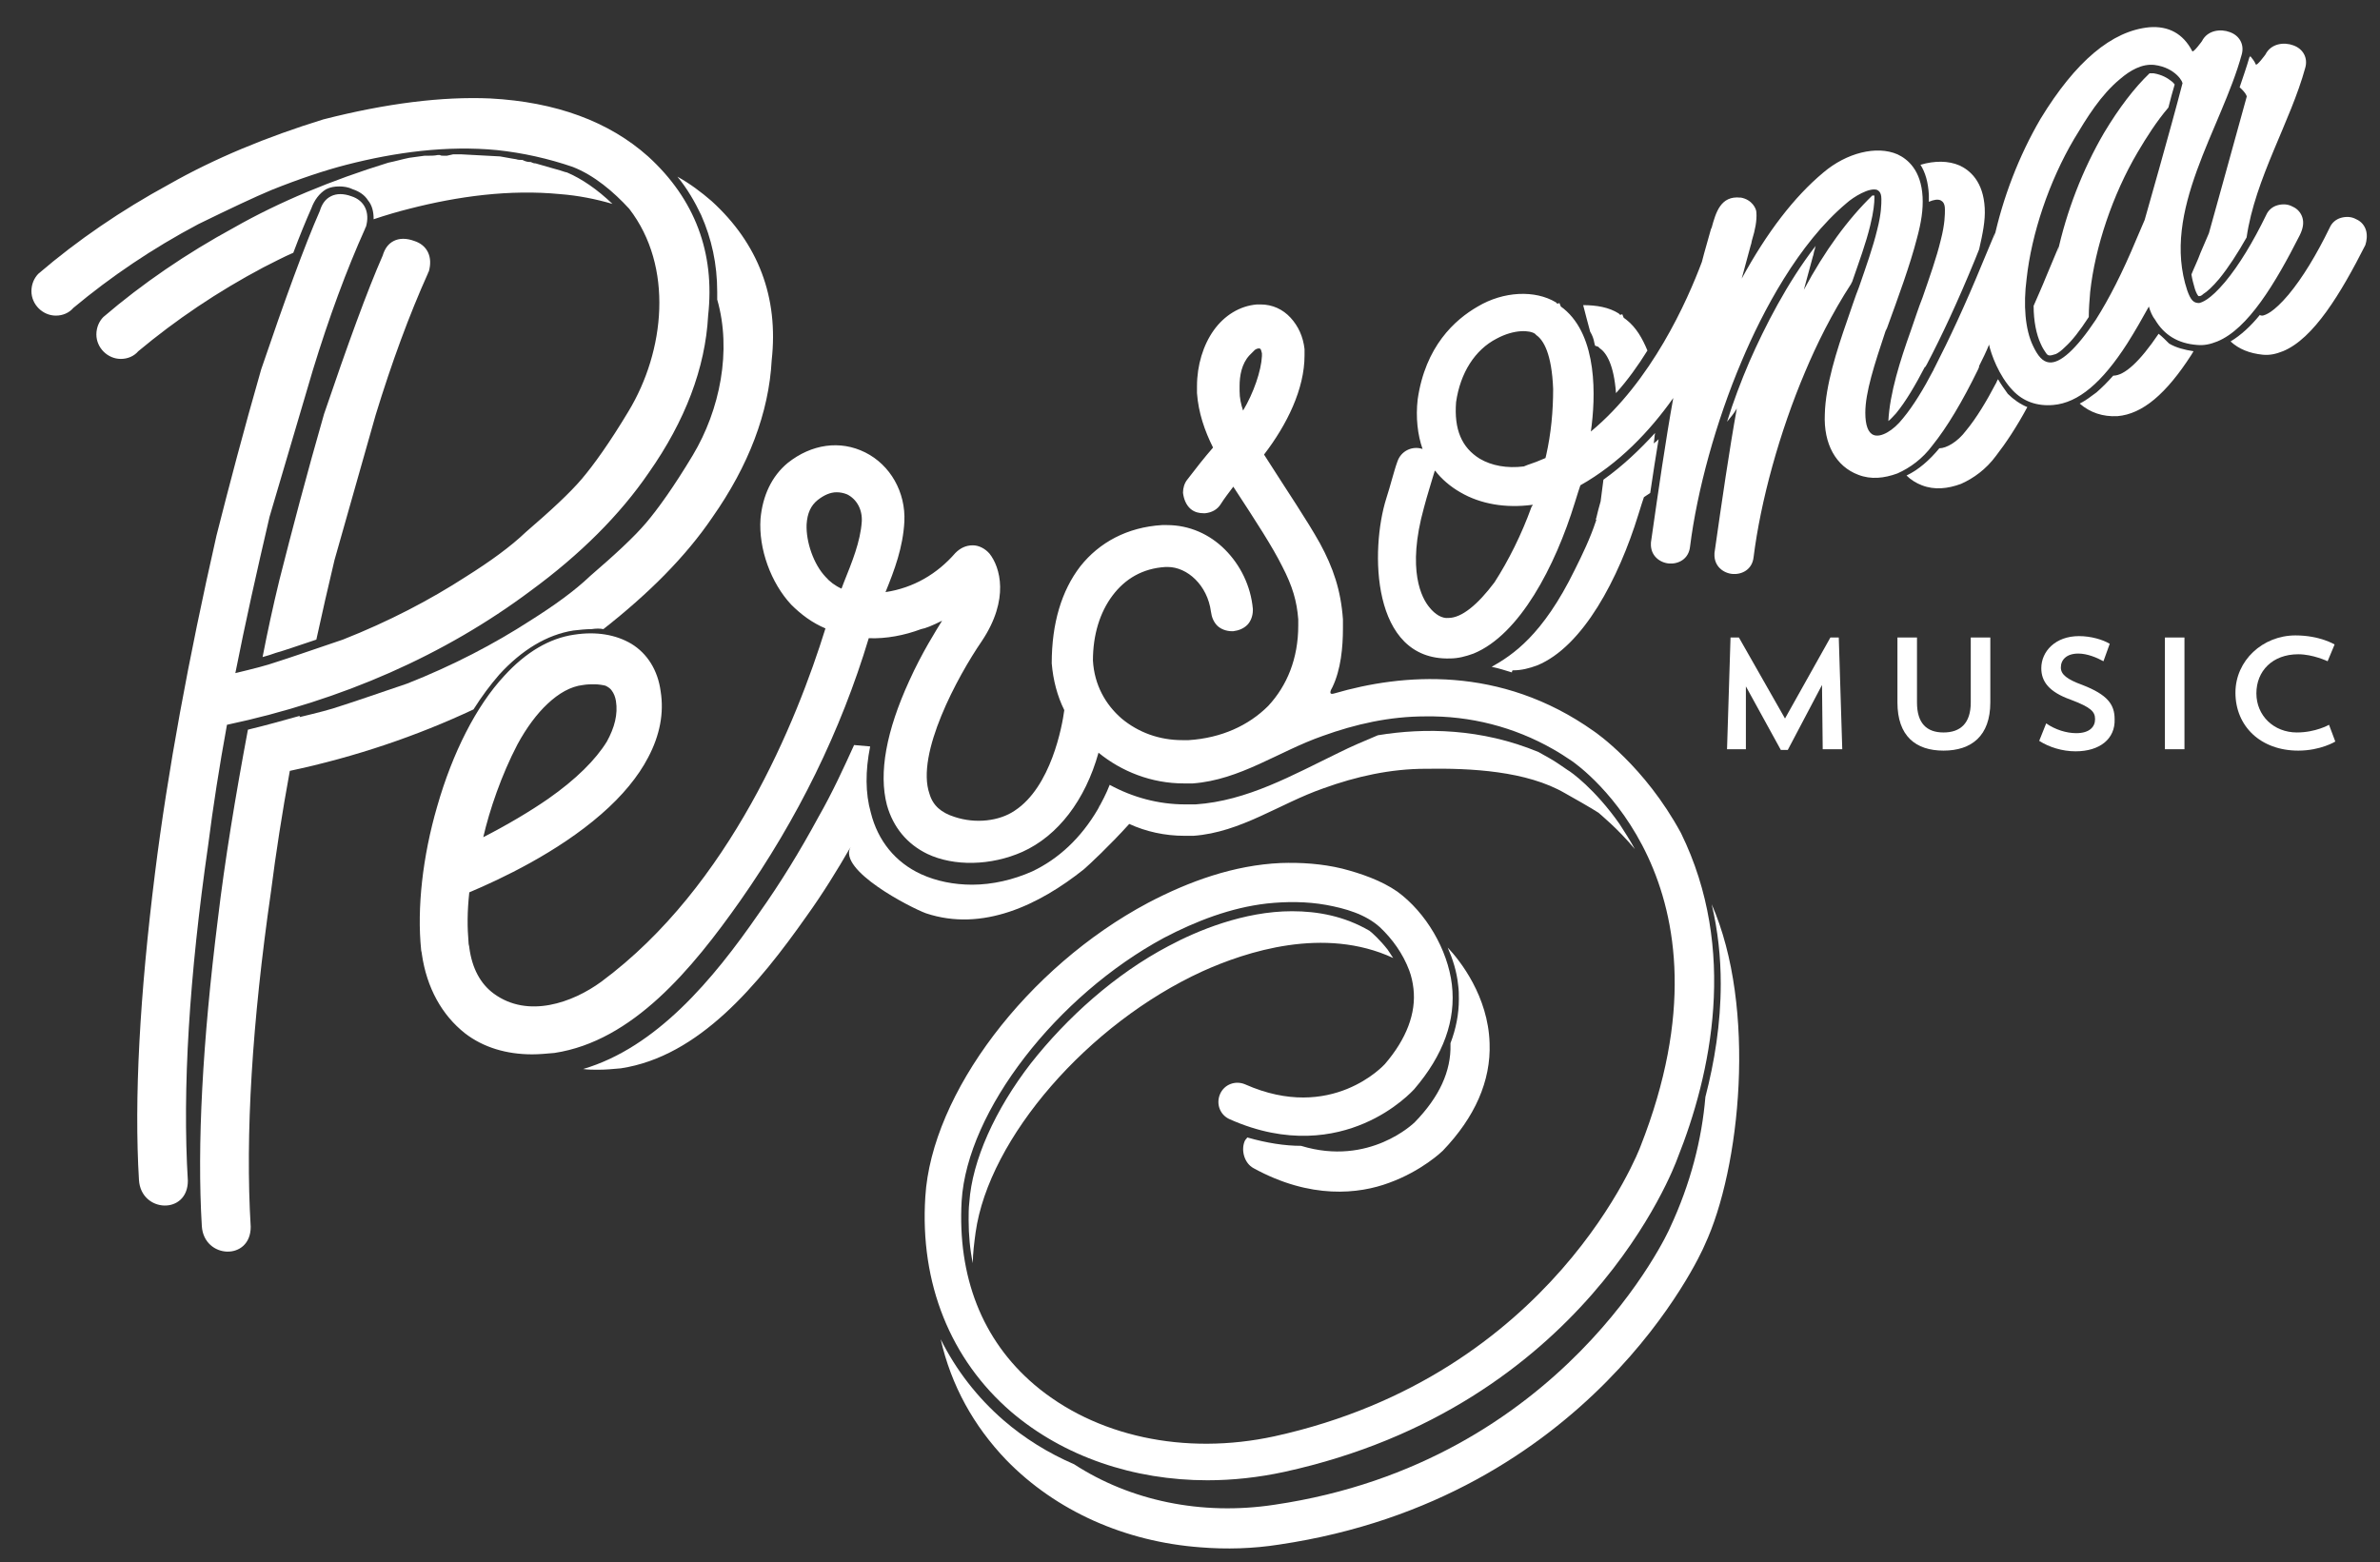 <?xml version="1.0" encoding="utf-8"?>
<!-- Generator: Adobe Illustrator 18.0.0, SVG Export Plug-In . SVG Version: 6.00 Build 0)  -->
<!DOCTYPE svg PUBLIC "-//W3C//DTD SVG 1.1//EN" "http://www.w3.org/Graphics/SVG/1.1/DTD/svg11.dtd">
<svg role="img" aria-labelledby="personaLogoId" version="1.1" xmlns="http://www.w3.org/2000/svg" xmlns:xlink="http://www.w3.org/1999/xlink" x="0px" y="0px"
	 viewBox="0 0 340.8 223.7" enable-background="new 0 0 340.8 223.7" xml:space="preserve">
	 <rect x="0" y="0" width="340.8" height="223.7" fill="#333333" stroke="none"/>
	 <title id="personaLogoId">Persona Logo</title>
<g id="Layer_2">
	<path fill="#fff" d="M42,36.2c0.9-2.4,1.8-4.6,2.6-6.4l0,0c0.4-1.1,1.1-2.1,2.1-2.7c0,0,0,0,0,0l0,0c0,0,0,0,0,0
		c0.6-0.3,1.2-0.4,1.9-0.4c0.6,0,1.3,0.1,1.9,0.4l0,0c0,0,0,0,0,0c0,0,0,0,0,0l0,0c0.9,0.3,1.7,0.8,2.2,1.6c0.6,0.7,0.8,1.7,0.8,2.6
		c0,0,0,0.1,0,0.1c1.8-0.6,3.5-1.1,5.1-1.5c7-1.8,14.4-2.8,21.6-2.1c2.6,0.2,5.1,0.7,7.5,1.4c-2.2-2.1-4.4-3.6-6.5-4.5
		c-0.1,0-0.4-0.1-1-0.3c-0.7-0.2-1.8-0.5-3.5-1l0,0c-0.3,0-0.5-0.1-0.7-0.2c0,0-0.1,0-0.1,0c-0.4,0-0.7-0.1-1.1-0.3
		c-0.1,0-0.2,0-0.2,0c-0.2,0-0.4,0-0.7-0.1l0,0c-0.1,0-0.6-0.1-2.3-0.4L66,22.1c-0.2,0-0.3,0-0.5,0c-0.1,0-0.3,0-0.4,0l0,0
		c-0.1,0-0.2,0-0.2,0l0,0l-0.9,0.2c-0.2,0-0.3,0-0.5,0c-0.2,0-0.4,0-0.5-0.1l0,0l0,0c0,0-0.1,0-0.3,0l0,0c-0.5,0.1-0.9,0.1-1.3,0.1
		c-0.2,0-0.4,0-0.6,0c-0.7,0.1-1.5,0.2-2.2,0.3c-1,0.2-2,0.5-3,0.7c-8.1,2.5-15.6,5.6-22.1,9.3c-6.8,3.7-13.1,8-18.7,12.8
		c-0.6,0.6-1,1.5-1,2.5c0,1.9,1.6,3.5,3.5,3.5c1,0,1.9-0.4,2.5-1.1c5.4-4.5,11.3-8.5,17.9-12C39.1,37.6,40.6,36.8,42,36.2z
		 M86.4,90.1c6.5-5.1,11.8-10.4,15.6-16c5.2-7.4,8.1-15,8.5-22.5c1-9-1.9-16.7-8.6-22.8c-1.5-1.3-3.1-2.5-4.9-3.5
		c1.4,1.7,2.5,3.6,3.4,5.5c1.5,3.4,2.3,7,2.3,11c0,0.4,0,0.8,0,1.1c2.1,7.3,0.4,15.8-3.5,22.3c-2.7,4.5-5,7.7-6.7,9.7
		c-1.7,2-4.4,4.5-8,7.6c-2.2,2.1-5.1,4.2-8.6,6.4c-5.1,3.3-11,6.4-17.6,9c-4.7,1.6-7.9,2.7-9.5,3.2c-1.4,0.5-3.4,1-5.9,1.6
		c0-0.1,0-0.2,0.1-0.2c-2.5,0.7-5,1.4-7.5,2c-1.8,9.6-3.3,18.7-4.3,27.1c-2.2,17.6-3,32.4-2.3,44c0.3,4.7,7,5,7,0.1
		c-0.8-13.1,0.2-29.3,2.9-48c0.7-5.5,1.6-11.3,2.7-17.3c9.4-2,18.2-5,26.3-8.8c1.2-1.9,2.4-3.5,3.7-5c3.2-3.5,6.8-5.7,10.6-6.3
		c0.9-0.1,1.8-0.2,2.6-0.2C85.4,90,85.9,90,86.4,90.1z M216.7,96c1.2,0,2.3-0.3,3.4-0.7c6.6-2.7,11.7-12.5,14.5-21.6
		c0,0,0.5-1.6,0.5-1.6c0.1-0.3,0.2-0.6,0.3-0.9c0.3-0.2,0.6-0.4,0.9-0.6c0.4-2.7,0.8-5.3,1.2-7.7c-0.2,0.2-0.4,0.4-0.7,0.6l0,0
		c0.1-0.5,0.1-1,0.2-1.5c-2.2,2.4-4.6,4.7-7.4,6.7c-0.2,1.6-0.4,3.1-0.4,3.1c-0.1,0.3-0.6,2.2-0.6,2.3c0,0.1-0.1,0.2-0.1,0.3
		c0,0,0,0,0.1,0l-0.1,0.3c-0.8,2.4-1.9,4.7-3,6.9c-4.6,9.4-8.9,12.2-11.9,13.9c1,0.2,1.9,0.5,2.9,0.8C216.5,96,216.6,96,216.7,96z
		 M234.8,72.1L235,72L234.8,72.1C234.7,72.1,234.8,72.1,234.8,72.1z M155.2,124.5c0.7-0.6,3.7-3.4,6.5-6.5c2.4,1.1,5.1,1.7,7.9,1.7
		c0.4,0,0.9,0,1.3,0c6.8-0.5,12.3-4.6,18.6-6.8c4.7-1.7,9.6-2.8,14.7-2.8c6.4-0.1,14.4,0.3,19.9,3.5c0.9,0.5,3.9,2.2,4.8,2.8
		c0.2,0.2,2.7,2.2,5.2,5.2c-0.7-1.3-1.5-2.5-2.2-3.6c-3.5-5-7-7.5-7.4-7.7c-0.9-0.6-1.7-1.2-2.6-1.7c-0.5-0.3-1.1-0.6-1.6-0.9
		c-8.2-3.4-16.3-3.5-23-2.4c-1.9,0.8-3.8,1.6-5.6,2.5c-6.6,3.2-13.1,6.9-20.5,7.4c-0.5,0-1,0-1.5,0c-3.8,0-7.5-1-10.8-2.8
		c-0.5,1.3-1.1,2.4-1.7,3.5l0,0c0,0,0,0,0,0c-2.4,4.1-5.6,7.1-9.4,8.9c-2.7,1.2-5.7,1.9-8.6,1.9c-2.6,0-5.1-0.5-7.3-1.5
		c-3.7-1.7-6.2-4.8-7.2-8.8c-0.8-2.8-0.8-6-0.1-9.5l-2.3-0.2c-1.5,3.3-3.1,6.8-5.1,10.3c-2.6,4.8-5.4,9.4-8.6,13.9
		c-6.5,9.4-14.6,19.1-25.1,22.2c0.7,0.1,1.4,0.1,2.2,0.1c1,0,2.1-0.1,3.2-0.2c11.2-1.7,19.7-12,26.6-21.8c2.3-3.2,4.4-6.6,6.3-9.9
		c-1.9,3.3,8.6,8.7,10.8,9.5C140.7,133.5,148.8,129.6,155.2,124.5z M157.4,115.3C157.5,115.3,157.5,115.3,157.4,115.3
		c0,0.1,0,0.2-0.1,0.2C157.4,115.4,157.4,115.4,157.4,115.3z M228.3,49.1c0,0.1,0.1,0.3,0.1,0.4c0.2,0.1,0.4,0.1,0.5,0.2
		c0,0,0,0,0.1,0.1l0.1,0.1c0.9,0.6,2,2.3,2.3,6.4c1.7-1.9,3.2-4,4.5-6.1c-0.7-1.7-1.6-3.3-3-4.4l-0.4-0.3l-0.2-0.5l-0.3,0.1
		l-0.1-0.1l-0.1-0.1c-1.4-0.9-3.2-1.2-5.1-1.2c0.3,1.1,0.6,2.4,1,3.8C228,48,228.2,48.5,228.3,49.1z M75.2,22.8
		C75.1,22.8,75.1,22.8,75.2,22.8L75.2,22.8L75.2,22.8z M76.5,23.1L76.5,23.1L76.5,23.1C76.5,23.1,76.5,23.1,76.5,23.1z M56.4,34.5
		c-0.8,0.4-1.3,1.1-1.6,2.1c-2.2,5-5,12.7-8.4,22.7c-2.5,8.7-4.6,16.7-6.4,23.8c-0.9,3.7-1.7,7.4-2.4,11c0.7-0.2,1.4-0.4,1.9-0.6
		l0,0l0,0c1.1-0.3,3.1-1,5.8-1.9c0.8-3.7,1.7-7.6,2.6-11.4l5.9-20.8c2.3-7.5,4.8-14.3,7.5-20.3c0-0.1,0-0.1,0.1-0.2
		c0.6-2.1-0.2-3.8-2.1-4.4C58.2,34.1,57.2,34.1,56.4,34.5z M309.1,47.8c-2.7,4-4.9,6-6.5,6c-0.8,0.9-1.6,1.7-2.4,2.4
		c-0.8,0.6-1.6,1.2-2.4,1.6c1.5,1.3,3.3,1.9,5.4,1.8c3.6-0.3,7-3.2,10.6-8.8c0.1-0.2,0.2-0.3,0.3-0.5c-1.3-0.2-2.5-0.5-3.5-1.1
		C310.1,48.7,309.6,48.2,309.1,47.8z M299.3,41.8c0.7-6.4,3.2-13.9,6.8-20c1.3-2.2,2.7-4.4,4.4-6.4c0.3-1.2,0.6-2.3,0.9-3.3
		c-0.1-0.1-0.2-0.3-0.5-0.5c-0.5-0.4-1.3-0.9-2.5-1.1c-0.1,0-0.2,0-0.4,0c-0.1,0-0.1,0-0.2,0c-2.2,2.1-4.4,5-6.5,8.5
		c-3.1,5.3-5.4,11.3-6.7,17.3l0.2-1l-1.8,4.3c-0.6,1.5-1.2,2.8-1.8,4.2c0,2.2,0.4,4.1,1,5.4l0,0l0,0c0.3,0.7,0.6,1.1,0.8,1.4
		c0.2,0.3,0.4,0.3,0.5,0.3l0.1,0c0.2,0,0.4-0.1,0.8-0.2c0.4-0.2,0.8-0.5,1.3-1c1-0.9,2.1-2.3,3.4-4.3
		C299.1,44.2,299.2,43,299.3,41.8z M286.1,54.3c0,0.1-0.1,0.1-0.1,0.2c-0.1,0.1-0.1,0.3-0.2,0.4c-1.3,2.5-2.8,5-4.3,6.8
		c-1.2,1.6-2.8,2.5-3.8,2.5c-1.4,1.7-3,3.1-4.7,3.9c0.6,0.6,1.4,1.1,2.2,1.4c1.8,0.7,3.7,0.5,5.6-0.2c1.8-0.8,3.6-2.1,5-4
		c1.4-1.8,3-4.2,4.5-7c-1-0.4-2-1.1-2.8-1.9C287,55.7,286.5,55,286.1,54.3z M179.5,167.3c8.2,4.5,15.1,3.7,19.4,2.1
		c4.7-1.7,7.6-4.5,7.7-4.6c4.6-4.8,6.9-10,6.7-15.4c-0.2-6.7-4.2-11.8-6-13.7c0.7,1.6,1.3,3.4,1.5,5.4c0.1,0.7,0.1,1.3,0.1,2
		c0,2.1-0.4,4.2-1.2,6.3c0,0.1,0,0.2,0,0.2c0.1,3.8-1.6,7.5-5.1,11.1c-0.1,0.1-6.5,6.4-16.3,3.4c-2.3,0-4.9-0.4-7.7-1.2
		c-0.1,0.2-0.3,0.3-0.4,0.6C177.7,164.8,178.2,166.6,179.5,167.3z M338.8,33c-0.2-0.7-0.7-1.3-1.4-1.6c-0.7-0.4-1.5-0.4-2.2-0.2
		c-0.7,0.2-1.3,0.7-1.6,1.4c-1.9,3.9-3.9,7.2-5.9,9.6c-2.2,2.6-3.3,2.9-3.7,3c-0.2,0-0.3,0-0.4-0.1c-1.3,1.6-2.7,2.9-4.2,3.8
		c1.2,1.1,2.7,1.7,4.6,1.9c1,0.1,1.9-0.1,2.9-0.5c4.4-1.8,8.3-8.3,11.8-15.2C338.9,34.5,339,33.7,338.8,33z M330.1,9.7
		c0.4-1.4-0.3-2.7-1.7-3.2c-1.3-0.5-3.2-0.3-4,1.3c0,0-1.3,1.8-1.4,1.4l0,0c-0.2-0.5-0.5-0.8-0.8-1.2c0,0.1,0,0.2-0.1,0.2l0,0
		c-0.4,1.4-0.9,2.8-1.4,4.3c0.8,0.7,1.1,1.3,1,1.4c-1.7,6.2-5.4,19.5-5.4,19.5l-1.2,2.8c-0.4,1.1-0.9,2.1-1.3,3.1
		c0.1,0.7,0.3,1.4,0.5,2.1c0.2,0.6,0.4,0.9,0.5,1l0,0l0,0c0,0,0,0,0.1,0l0.1,0c0.1,0,0.3-0.1,0.5-0.3c0.5-0.3,1.3-1,2.3-2.2
		c1.3-1.6,2.6-3.6,3.9-5.9C322.9,25.6,328,17.4,330.1,9.7z M199.5,137.2c-0.3-0.4-0.5-0.8-0.8-1.2c-1.1-1.4-2.2-2.4-2.6-2.7
		c-3.6-2.1-7.4-2.8-11.1-2.8c-6.9,0-13.6,2.8-17.7,5c-7.6,4-14.5,10.2-19.7,16.8c-5.1,6.6-8.4,13.9-8.8,19.9
		c-0.1,0.8-0.1,1.7-0.1,2.5c0,2.2,0.2,4.3,0.6,6.2c0-1.4,0.2-2.9,0.4-4.4c1.9-13.5,16.1-29.9,32.5-37.4
		C178.4,136.3,189.6,132.6,199.5,137.2z M246.4,140.9c0,5.7-0.9,11.2-2.2,16.2c-0.5,6-2.1,12.4-5.1,18.8
		c-0.1,0.3-15.2,33.5-56.6,39.6c-10.5,1.6-20.7-0.6-28.7-5.8c-3.7-1.6-7.1-3.7-10.1-6.3c-3.8-3.3-6.8-7.2-9-11.6
		c1.5,6.6,4.7,12.4,9.4,17.3c7.1,7.3,17,11.7,27.8,12.5c3.7,0.3,7.5,0.2,11.3-0.4c44.4-6.6,60.3-41.4,60.9-42.9
		c5.1-10.9,7.5-34,1-48.8C246,133.3,246.4,137.1,246.4,140.9z M275.9,52.2L275.9,52.2L275.9,52.2c2.1-4,4.4-8.9,6.9-15l0.6-1.5
		c0.5-2.2,0.9-4.1,0.8-5.9c-0.2-3.8-2.1-5.4-3.6-6.1C279,23,277,23,275,23.6c0.7,1.1,1.1,2.5,1.2,4.3l0,0c0,0,0,0,0,0c0,0,0,0,0,0h0
		c0,0.2,0,0.5,0,0.7c0,0.1,0,0.2,0,0.3c0.7-0.3,1.3-0.4,1.7-0.2c0.1,0.1,0.6,0.2,0.6,1.3c0,0.7,0,2.1-0.6,4.4
		c-0.6,2.5-1.6,5.3-2.6,8.2c-0.6,1.5-1.1,3.1-1.7,4.8c-1.5,4.2-3,8.9-3.2,12.9c0.4-0.3,0.7-0.7,1.1-1.1l0,0l0,0
		c1.4-1.7,2.8-4.1,4.1-6.6C275.8,52.5,275.8,52.3,275.9,52.2z M268.4,28c-0.1,0-0.2,0-0.3,0c-3.5,3.4-6.8,7.9-9.8,13.5l1.3-4.8
		c0.1-0.2,0.1-0.5,0.2-0.8c0.1-0.2,0.1-0.5,0.2-0.7c-4.1,5.3-7.3,11.6-9.5,16.6c-1.2,2.8-2.3,5.7-3.2,8.6c0.5-0.6,1-1.2,1.4-1.9
		c-1.1,6.1-2.1,13-3.2,20.7l0,0.1c-0.1,1.8,1.3,2.8,2.6,2.9c1.3,0.1,2.8-0.6,3-2.4c1-8,3.7-17.9,7.4-26.6c1.6-3.8,3.8-8.3,6.6-12.6
		c0-0.1,0-0.1,0.1-0.2c1-2.9,2-5.6,2.6-8.1l0,0l0,0c0.5-2,0.6-3.3,0.6-3.9l0-0.1C268.4,28.1,268.4,28,268.4,28z"/>
	<path fill="#fff" d="M92.9,67.7c5.2-7.4,8.1-15,8.5-22.5c1-9-1.9-16.7-8.6-22.8c-5.6-5-13.2-7.8-22.6-8.3
		c-6.9-0.3-14.9,0.7-23.9,3c-8.1,2.5-15.6,5.6-22.1,9.3c-6.8,3.7-13.1,8-18.7,12.8c-0.6,0.6-1,1.5-1,2.5c0,1.9,1.6,3.5,3.5,3.5
		c1,0,1.9-0.4,2.5-1.1c5.4-4.5,11.3-8.5,17.9-12c4.5-2.2,8.1-3.9,10.5-4.9c4-1.6,7.6-2.8,10.7-3.6c7-1.8,14.4-2.8,21.6-2.1
		c3.7,0.4,7.3,1.2,10.8,2.4c3.1,1.2,5.9,3.6,8.1,6c6.4,8.3,5.1,20.4-0.1,29c-2.7,4.5-5,7.7-6.7,9.7c-1.7,2-4.4,4.5-8,7.6
		c-2.2,2.1-5.1,4.2-8.6,6.4c-5.1,3.3-11,6.4-17.6,9c-4.7,1.6-7.9,2.7-9.5,3.2c-1.4,0.5-3.4,1-5.9,1.6c1.4-7.1,3.1-14.7,4.9-22.4
		L44.8,53c2.3-7.5,4.8-14.3,7.5-20.3c0-0.1,0-0.1,0.1-0.2c0.6-2.1-0.2-3.8-2.1-4.4c-1.1-0.4-2.1-0.4-2.9,0c-0.8,0.4-1.3,1.1-1.6,2.1
		c-2.2,5-5,12.7-8.4,22.7c-2.5,8.7-4.6,16.7-6.4,23.8c-4,17.6-7,33.9-8.8,48.3c-2.2,17.6-3,32.4-2.3,44c0.3,4.7,7,5,7,0.1
		c-0.8-13.1,0.2-29.3,2.9-48c0.7-5.5,1.6-11.3,2.7-17.3c16.5-3.5,31.2-10,43.5-19.2C83.1,79.4,88.8,73.7,92.9,67.7z M329.7,31.2
		c-0.2-0.7-0.7-1.3-1.4-1.6c-0.7-0.4-1.5-0.4-2.2-0.2c-0.7,0.2-1.3,0.7-1.6,1.4c-1.9,3.9-3.9,7.2-5.9,9.6c-2.2,2.6-3.3,2.9-3.7,3
		c-0.8,0-1.2-0.4-1.7-1.8c-3.8-11.4,4.9-23.2,7.8-33.8c0.4-1.4-0.3-2.7-1.7-3.2c-1.3-0.5-3.2-0.3-4,1.3c0,0-1.3,1.8-1.4,1.4l0,0
		c-1.3-2.5-3.4-3.6-6.1-3.4c-5.4,0.5-10.6,4.9-15.6,13.1c-3.1,5.3-5.4,11.3-6.7,17.3l0.2-1l-1.8,4.3c-2.5,6.1-4.8,11-6.9,15.1
		c-0.1,0.1-0.1,0.3-0.2,0.4c-1.3,2.5-2.8,5-4.3,6.8c-1.4,1.8-3.2,2.8-4.2,2.4c-0.8-0.3-1.2-1.4-1.2-3.2c0-2.9,1.3-6.9,2.9-11.7
		l0.2-0.4c1.6-4.4,3.3-9,4.3-12.9c0.6-2.2,0.9-4.1,0.8-5.9c-0.2-3.8-2.1-5.4-3.6-6.1c-3-1.3-7.3-0.2-10.6,2.6
		c-4.2,3.5-8.1,8.6-11.7,15.2l1.3-4.8c0.1-0.2,0.1-0.5,0.2-0.8c0.4-1.3,0.7-2.7,0.6-3.9c0-0.5-0.6-1.8-2.2-2.1l-0.1,0
		c-2.8-0.3-3.5,2.1-4.1,4.3l-0.1,0.2c-0.4,1.5-0.9,3.1-1.3,4.7c-2.1,5.6-7.2,17.1-15.9,24.3l0,0c0.7-4.9,1-13.6-3.9-17.6l-0.4-0.3
		l-0.2-0.5l-0.3,0.1l-0.1-0.1l-0.1-0.1c-3-1.8-7.5-1.6-11.2,0.6c-3.3,1.9-7.5,5.7-8.6,13.3c-0.3,2.6,0,5.1,0.7,7.1c0,0,0,0,0,0
		c-1.5-0.5-3.1,0.3-3.6,1.8c-0.3,0.8-0.5,1.6-0.8,2.6c-0.2,0.8-0.5,1.7-0.8,2.7c-2.3,7.3-2.2,23.2,9.1,22.9c1.2,0,2.3-0.3,3.4-0.7
		c6.6-2.7,11.7-12.5,14.5-21.6c0,0,0.5-1.6,0.5-1.6c0.1-0.3,0.2-0.6,0.3-0.9c5.5-3.1,9.9-7.7,13.3-12.5c-1.1,6.1-2.1,13-3.2,20.7
		l0,0.1c-0.1,1.8,1.3,2.8,2.6,2.9c1.3,0.1,2.8-0.6,3-2.4c1-8,3.7-17.9,7.4-26.6c3-7.1,8.1-16.8,15-22.6c1-0.9,3.3-2.3,4.4-1.9
		c0.1,0.1,0.6,0.2,0.6,1.3c0,0.7,0,2.1-0.6,4.4c-0.6,2.5-1.6,5.3-2.6,8.2c-0.6,1.5-1.1,3.1-1.7,4.8c-1.5,4.3-3.1,9.3-3.2,13.4
		c-0.2,4.3,1.6,7.5,4.8,8.7c1.8,0.7,3.7,0.5,5.6-0.2c1.8-0.8,3.6-2.1,5-4c2.1-2.6,4.3-6.3,6.5-10.8c0.1-0.2,0.2-0.4,0.2-0.6
		c0.5-1,1-2,1.4-3l0-0.1c0.3,1.4,1.4,4.5,3.4,6.6c1.5,1.6,3.5,2.3,5.8,2.1c3.6-0.3,7-3.2,10.6-8.8c1.2-1.9,2.1-3.5,3.1-5.3l0,0
		c0.2,0.7,0.5,1.4,0.9,1.9c1.3,2.2,3.3,3.4,6,3.6c1,0.1,1.9-0.1,2.9-0.5c4.4-1.8,8.3-8.3,11.8-15.2
		C329.8,32.7,329.9,31.9,329.7,31.2z M219.3,72.6c-1.4,3.9-3.3,7.7-5.3,10.8c-2.4,3.2-4.7,5.1-6.6,5.1c-0.9,0.1-1.9-0.5-2.7-1.5
		c-1.1-1.3-3.3-5.3-0.8-14.3c0.5-1.9,1-3.4,1.4-4.8l0.1-0.3c0-0.1,0-0.1,0.1-0.2c0.9,1.2,2.2,2.3,3.6,3.1l0,0
		c2.9,1.7,6.5,2.3,10.3,1.8c0,0,0.1,0,0.1,0L219.3,72.6z M221.4,65.2l-0.1,0.4c-0.9,0.4-1.7,0.7-2.6,1c-0.2,0.1-0.3,0.1-0.5,0.2
		c-2.4,0.3-4.6-0.1-6.3-1.1c-2.6-1.6-3.7-4.2-3.4-8.1c0.6-4.2,2.7-7.5,5.8-9.1c2.6-1.4,4.8-1.2,5.5-0.7c0,0,0,0,0.1,0.1l0.1,0.1
		c1,0.7,2.2,2.6,2.4,7.7C222.4,58.9,222.1,62.1,221.4,65.2z M225.6,70.3C225.7,70.3,225.7,70.3,225.6,70.3l0.2-0.1L225.6,70.3z
		 M307.1,31.5l-1.2,2.8c-2,4.8-3.9,8.5-5.8,11.5c-2.8,4.2-5.1,6.3-6.7,6.1c-0.9-0.1-1.6-0.9-2.3-2.4c-1.1-2.3-1.4-5.8-0.9-9.6
		c0.7-6.4,3.2-13.9,6.8-20c1.8-3,3.8-6.3,6.6-8.6c1.4-1.2,3.1-2.2,4.9-2c3.1,0.4,4.2,2.6,4,2.7C310.9,18.2,307.1,31.5,307.1,31.5z
		 M228.2,104.7c-13.4-9.5-27.5-8.2-37.1-5.4c-0.9,0.3-0.6-0.4-0.3-0.9c1.2-2.5,1.5-5.7,1.5-8.4c0-0.4,0-0.9,0-1.3
		c-0.3-4.2-1.4-7.4-3.3-10.9c-1.9-3.4-4.5-7.2-8-12.7c3.3-4.3,5.8-9.4,5.8-14.2c0-0.3,0-0.6,0-0.9c-0.2-1.8-0.9-3.3-2-4.5
		c-1.1-1.2-2.6-1.9-4.3-1.9c-0.2,0-0.3,0-0.5,0c-2.5,0.2-4.7,1.6-6.2,3.7c-1.5,2.1-2.4,5-2.4,8c0,0.3,0,0.7,0,1
		c0.2,2.8,1.1,5.4,2.3,7.8c-1.3,1.5-2.4,2.9-3.7,4.6c-0.4,0.5-0.6,1.2-0.6,1.8c0,0,0,0.1,0,0.1c0.1,0.8,0.4,1.7,1.1,2.3c0,0,0,0,0,0
		c0.6,0.5,1.3,0.6,1.8,0.6c0.1,0,0.2,0,0.3,0c0.9-0.1,1.7-0.5,2.2-1.3c0.5-0.8,1.2-1.7,1.8-2.5c3.4,5.2,5.6,8.6,7,11.4
		c1.5,2.9,2.1,5,2.3,7.6c0,0.3,0,0.6,0,0.9c0,4.7-1.6,8.6-4.3,11.5c-2.8,2.8-6.7,4.6-11.4,4.9c-0.3,0-0.6,0-0.9,0
		c-3.3,0-6.3-1.1-8.7-3.1c-2.3-2-3.9-4.8-4.1-8.3c0-3.7,1-6.9,2.8-9.3c1.8-2.4,4.3-3.9,7.6-4.1c0.1,0,0.2,0,0.3,0
		c2.8,0,5.7,2.6,6.2,6.4c0.1,0.8,0.4,1.5,0.9,2c0.5,0.5,1.3,0.8,2.1,0.8l0.2,0c0.8-0.1,1.5-0.4,2-0.9c0.5-0.5,0.8-1.3,0.8-2.1
		c0,0,0-0.2,0-0.2c-0.3-3.3-1.8-6.3-4-8.5c-2.2-2.2-5.1-3.5-8.3-3.5c-0.2,0-0.5,0-0.7,0c-5,0.3-9,2.5-11.7,5.9
		c-2.7,3.5-4.1,8.2-4.1,13.9c0.2,2.4,0.8,4.7,1.8,6.7c-0.3,2.3-1.9,11-7.1,14.4c-2.2,1.5-5.6,1.9-8.6,0.9c-1.9-0.6-3.1-1.6-3.6-3.3
		c-2-5.7,4-16.8,7.5-21.9c4-6,2.6-10.6,1.1-12.5c-0.6-0.7-1.5-1.2-2.4-1.2c-1,0-1.8,0.4-2.5,1.1c-2.6,3-6,5-10,5.6
		c1.3-3.2,2.5-6.4,2.7-10.1c0.2-4.2-2-8.1-5.6-9.9c-3.6-1.8-7.7-1.2-11.1,1.5c-2.3,1.9-3.6,4.7-3.9,8c-0.3,4.3,1.5,9.2,4.4,12.3
		c1.4,1.4,3,2.6,4.9,3.4c-4.1,13.2-13.6,36.9-32.1,50.6c-4.1,3-10.5,5.3-15.4,1.7c-1.9-1.4-3.1-3.6-3.5-6.6c0-0.2-0.1-0.4-0.1-0.6
		c-0.2-2.4-0.2-4.5,0.1-7.3c4.5-1.9,12.6-5.7,18.9-11.2c3-2.6,5.3-5.4,6.7-8.1c1.7-3.2,2.3-6.4,1.8-9.5c-0.4-3-1.9-5.4-4.2-6.8
		c-2.2-1.3-5-1.8-8.2-1.3c-3.5,0.5-6.9,2.5-10,5.9c-4,4.3-7.4,11-9.6,18.7c-2.1,7.2-2.9,14.6-2.3,20.5c0,0.2,0.1,0.4,0.1,0.6
		c0.7,4.9,2.9,8.8,6.2,11.4c2.6,2,5.9,3,9.6,3c1,0,2.1-0.1,3.2-0.2c11.2-1.7,19.7-12,26.6-21.8c8.2-11.7,14.4-24.3,18.4-37.6
		c2.5,0.1,5.1-0.4,7.5-1.3c0.6-0.1,1.6-0.5,3-1.2c-0.8,1.3-2.9,4.6-4.7,8.6c-3.3,7.2-4.4,13.2-3.2,17.8c0.9,3.2,2.9,5.6,5.8,7
		c3.8,1.8,9.1,1.7,13.6-0.3c5.1-2.3,9-7.4,10.9-14.2c3.3,2.7,7.6,4.4,12.2,4.4c0.4,0,0.9,0,1.3,0c6.8-0.5,12.3-4.6,18.6-6.8
		c4.7-1.7,9.6-2.8,14.7-2.8c6.4-0.1,12.7,1.5,18.3,4.7c0.9,0.5,1.8,1.1,2.7,1.7c1,0.7,24.7,17.4,9.8,55.2
		c-0.1,0.3-12.4,32.7-52.4,41.5c-12.9,2.8-25.7,0-34.4-7.4c-7.5-6.4-11-15.5-10.4-26.3c0.8-12.9,13.6-29.4,29-37.7
		c4.6-2.4,9.5-4.3,14.7-4.9c2.8-0.3,5.7-0.3,8.5,0.2c2.7,0.5,5.6,1.3,7.7,3.2c1.8,1.7,3.3,3.8,4.2,6.2c0.3,0.8,0.5,1.7,0.6,2.6
		c0.4,3.5-1,7.2-4.1,10.8c-0.1,0.1-7.6,8.4-20,2.9c-1.4-0.6-3,0-3.6,1.4c-0.6,1.4,0,3,1.4,3.6c8.3,3.7,15,2.4,19.2,0.6
		c4.5-1.9,7.1-4.8,7.2-4.9c4.2-4.9,6-9.9,5.4-15c-0.6-5-3.7-10.3-7.8-13.3c-2.3-1.6-5.2-2.6-7.9-3.3c-2.9-0.7-5.9-0.9-8.8-0.8
		c-6.7,0.3-13.1,2.6-19,5.7c-17.3,9.2-31,27.3-31.9,42.1c-0.8,12.4,3.6,23.3,12.3,30.8c7.5,6.4,17.5,9.8,28.1,9.8
		c3.6,0,7.3-0.4,11-1.2c43-9.4,55.8-43.5,56.3-44.9c4.8-12,8.7-29.9,0.5-46.6C235.5,109.7,228.5,104.9,228.2,104.7z M178,58.8
		c-0.3-0.9-0.5-1.8-0.5-2.8l0,0c0-0.2,0-0.5,0-0.7c0-1.5,0.3-3.2,1.4-4.4c0.3-0.3,0.6-0.6,0.8-0.8c0.3-0.2,0.5-0.2,0.6-0.2
		c0.1,0,0.1,0,0.2,0.1c0.1,0.1,0.1,0.3,0.2,0.6c0,0.1,0,0.3,0,0.4C180.6,53.1,179.5,56.3,178,58.8z M74.1,106.6
		c1.3-2.4,2.8-4.4,4.3-5.8c1.6-1.5,3.3-2.5,5.1-2.7c0.6-0.1,1.1-0.1,1.6-0.1c0.6,0,1.2,0.1,1.6,0.2c0.4,0.2,0.7,0.4,0.9,0.7
		c0.3,0.4,0.5,0.9,0.6,1.5c0.3,1.9-0.2,3.8-1.3,5.8c-1.6,2.6-4.4,5.4-8.4,8.2c-2.6,1.8-5.8,3.7-9.3,5.5
		C70.1,116,71.8,111,74.1,106.6z M120.8,83.5c-0.1,0.3-0.2,0.5-0.3,0.8c-0.9-0.4-1.7-1-2.3-1.7c-1.7-1.8-2.8-5-2.7-7.5
		c0.1-1.6,0.6-2.7,1.6-3.5c0.9-0.7,1.8-1.1,2.7-1.1c0.5,0,1,0.1,1.5,0.3c1.4,0.7,2.2,2.2,2.1,3.9C123.2,77.6,122,80.5,120.8,83.5z"
		/>
	<g>
		<path fill="#fff" d="M263.8,107.3H261l-0.1-9.2l-4.9,9.3h-1l-5-9.1l0,9h-2.7l0.5-16h1.2l6.6,11.6l6.5-11.6h1.2L263.8,107.3z"/>
		<path fill="#fff" d="M271.7,91.3h2.8v9.3c0,3,1.4,4.3,3.8,4.3c2.4,0,3.9-1.3,3.9-4.3v-9.3h2.8v9.3c0,4.8-2.7,6.9-6.7,6.9
			c-4,0-6.6-2.1-6.6-6.9V91.3z"/>
		<path fill="#fff" d="M297.2,107.6c-1.9,0-3.8-0.6-5.2-1.5l1-2.5c1.3,0.9,2.9,1.4,4.3,1.4c1.9,0,2.7-0.9,2.7-2
			c0-1.1-0.6-1.7-3.5-2.8c-3.1-1.1-4.2-2.6-4.2-4.5c0-2.4,2-4.6,5.4-4.6c1.7,0,3.4,0.5,4.4,1.1l-0.9,2.5c-0.9-0.5-2.3-1.1-3.6-1.1
			c-1.7,0-2.5,0.9-2.5,2c0,1,0.9,1.7,3.1,2.5c3.6,1.4,4.6,2.8,4.6,4.9C302.9,105.8,300.7,107.6,297.2,107.6z"/>
		<path fill="#fff" d="M310,91.3h2.8v16H310V91.3z"/>
		<path fill="#fff" d="M334.4,106.2c0,0-2.1,1.3-5.3,1.3c-5.4,0-9-3.5-9-8.3c0-4.6,3.9-8.2,8.6-8.2c3.5,0,5.6,1.3,5.6,1.3l-1,2.4
			c0,0-2.1-1-4.2-1c-3.7,0-6,2.4-6,5.6c0,3.2,2.5,5.6,5.8,5.6c2.7,0,4.6-1.1,4.6-1.1L334.4,106.2z"/>
	</g>
</g>
</svg>
